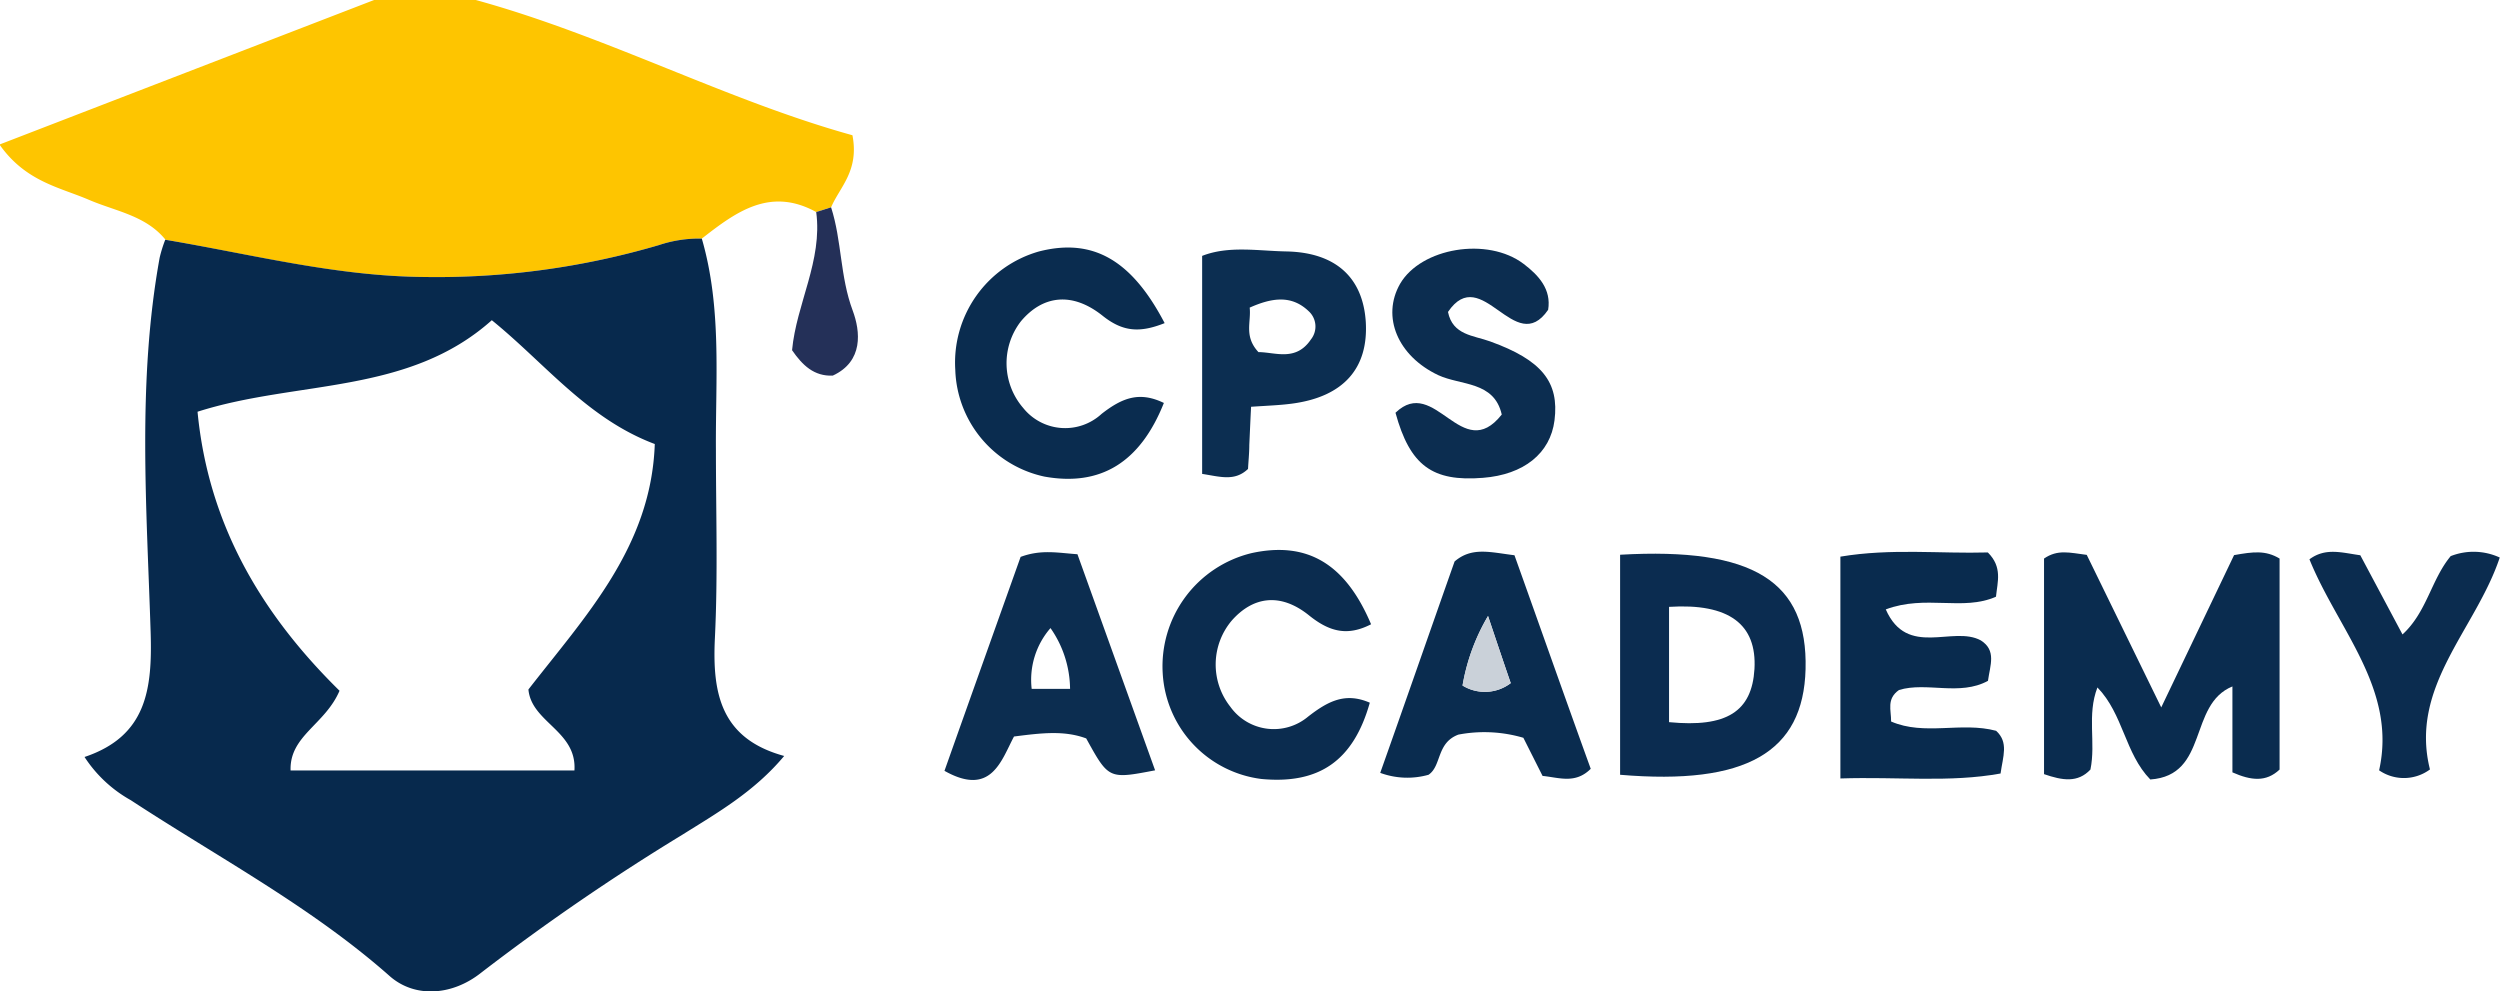 <svg xmlns="http://www.w3.org/2000/svg" viewBox="0 0 196.67 77.99"><defs><style>.cls-1{fill:#fec500;}.cls-2{fill:#07294d;}.cls-3{fill:#0a2c4f;}.cls-4{fill:#0b2c50;}.cls-5{fill:#092b4e;}.cls-6{fill:#0c2d50;}.cls-7{fill:#0c2e51;}.cls-8{fill:#0b2c4f;}.cls-9{fill:#243058;}.cls-10{fill:#cad1d9;}</style></defs><g id="Layer_2" data-name="Layer 2"><g id="Layer_1-2" data-name="Layer 1"><path class="cls-1" d="M64.21,16.68c-3.64-2-6.32,0-9,2.09a10,10,0,0,0-3.37.51A61.92,61.92,0,0,1,33.4,21.79c-7-.05-13.62-1.77-20.38-2.93-1.54-1.9-3.89-2.23-6-3.13-2.32-1-5-1.43-7.06-4.36L29.43,0h8C47.72,2.83,57.17,7.9,67.06,10.64c.54,2.81-1,4.07-1.68,5.67Z"/><path class="cls-2" d="M13,18.86C19.78,20,26.44,21.74,33.4,21.79a61.92,61.92,0,0,0,18.44-2.51,10,10,0,0,1,3.37-.51c1.59,5.47,1.07,11.08,1.11,16.64,0,4.93.16,9.86-.08,14.78-.21,4.31.43,7.91,5.45,9.28-2.36,2.82-5.24,4.46-8,6.19A177,177,0,0,0,37.84,76.53c-2.27,1.8-5.2,2-7.18.26-6.2-5.48-13.5-9.34-20.37-13.84a10.35,10.35,0,0,1-3.64-3.4c4.89-1.64,5.34-5.33,5.2-9.83-.31-9.82-1.06-19.68.71-29.45A10.54,10.54,0,0,1,13,18.86ZM26.71,54.34c-1.14,2.67-3.94,3.54-3.85,6.27H45.19c.2-3.12-3.38-3.77-3.62-6.37,4.49-5.78,9.66-11.23,9.94-19.31-5.32-2-8.61-6.33-12.82-9.74-6.59,5.89-15.32,4.7-23.15,7.2C16.39,41.26,20.56,48.29,26.71,54.34Z"/><path class="cls-3" d="M175.75,43.67c1.52-.27,2.48-.39,3.58.27v16.6c-1.06,1-2.24.87-3.71.22V54c-3.5,1.43-1.84,7-6.46,7.32-2-2.05-2.12-5.14-4.16-7.24-.84,2.18-.11,4.32-.55,6.46-1,1.06-2.2.86-3.65.36V43.94c1.08-.74,2-.46,3.36-.29l5.86,12Z"/><path class="cls-4" d="M127.45,43.64c10.5-.6,14.77,2.1,14.59,9-.17,6.54-4.67,9.15-14.59,8.31Zm3.85,13.17c4.53.44,6.52-.83,6.72-4.18.2-3.52-2-5.19-6.72-4.89Z"/><path class="cls-5" d="M144.78,61.24V43.79c4-.67,7.87-.22,11.6-.33,1.16,1.16.76,2.29.64,3.48-2.6,1.16-5.53-.18-8.67,1,1.69,3.84,5.28,1.24,7.48,2.44,1.24.79.73,1.94.56,3.18-2.23,1.22-4.82.06-7,.72-1,.71-.61,1.57-.62,2.48,2.63,1.14,5.52,0,8.26.73,1,.91.54,2,.35,3.36C153.37,61.58,149.31,61.09,144.78,61.24Z"/><path class="cls-6" d="M80.29,43.81c1.62-.6,2.9-.32,4.47-.21l6.11,17c-3.65.7-3.65.7-5.42-2.51-1.72-.64-3.51-.43-5.68-.15-1,1.87-1.78,4.78-5.47,2.7C76.27,55.08,78.32,49.34,80.29,43.81Zm3.89,10.38a8.46,8.46,0,0,0-1.54-4.78,6.2,6.2,0,0,0-1.48,4.78Z"/><path class="cls-7" d="M98.42,32c-.07,1.37-.1,2.18-.14,3,0,.65-.07,1.29-.1,1.89-1.05,1-2.19.61-3.61.39V20.13c2.09-.82,4.4-.39,6.63-.35,3.9.08,6,2.07,6.24,5.49.24,3.7-1.75,5.94-5.78,6.48C100.71,31.88,99.74,31.91,98.42,32ZM99,27.7c1.31,0,2.94.77,4.13-1a1.63,1.63,0,0,0-.18-2.22c-1.35-1.29-2.89-1.06-4.64-.28C98.44,25.34,97.84,26.45,99,27.7Z"/><path class="cls-6" d="M109.78,32.47c3.11-3,5.22,4.12,8.36.14-.6-2.64-3.22-2.27-5-3.1-3.17-1.5-4.48-4.58-3-7.18,1.65-2.84,6.89-3.72,9.72-1.57,1.19.9,2.19,2,1.93,3.61-2.61,3.82-5.22-3.76-7.88.17.37,1.83,2,1.84,3.32,2.32,4.07,1.47,5.44,3.2,5.06,6.21-.33,2.6-2.42,4.27-5.63,4.52C112.68,37.91,110.92,36.63,109.78,32.47Z"/><path class="cls-3" d="M91.62,25.42c-1.94.77-3.26.69-4.83-.54-2.47-2-4.8-1.61-6.48.4a5.38,5.38,0,0,0,.18,6.81,4.23,4.23,0,0,0,6.17.47c1.65-1.29,3-1.78,4.9-.86-1.87,4.7-5,6.59-9.41,5.79a8.88,8.88,0,0,1-7-8.4,9.09,9.09,0,0,1,6.59-9.31C85.93,18.71,89,20.4,91.62,25.42Z"/><path class="cls-3" d="M119.14,43.68c2.06,5.76,4,11.28,6,16.8-1.21,1.21-2.48.69-3.79.56l-1.51-3a10.88,10.88,0,0,0-5.11-.25c-1.74.65-1.31,2.46-2.35,3.16a6.15,6.15,0,0,1-3.8-.15c2-5.64,3.92-11.16,5.85-16.63C115.79,43,117.25,43.45,119.14,43.68Zm-2.08,4.78a16.08,16.08,0,0,0-2,5.47,3.35,3.35,0,0,0,3.79-.19C118.37,52.36,117.91,51,117.06,48.46Z"/><path class="cls-8" d="M107.86,49.11c-1.8.92-3.2.65-4.87-.69-2.29-1.85-4.45-1.47-6.1.41a5.36,5.36,0,0,0-.1,6.77,4.2,4.2,0,0,0,6.11.78c1.59-1.24,2.95-1.93,4.86-1.1-1.29,4.58-4,6.43-8.53,6A8.89,8.89,0,0,1,91.47,53a9.16,9.16,0,0,1,7-9.49C102.84,42.56,105.85,44.35,107.86,49.11Z"/><path class="cls-8" d="M191.16,60.53a3.44,3.44,0,0,1-4,.07c1.43-6.4-3.25-11.08-5.48-16.6,1.27-.94,2.54-.52,4-.32L189,49.91c1.92-1.76,2.25-4.3,3.79-6.16a4.91,4.91,0,0,1,3.86.11C194.77,49.51,189.52,54,191.16,60.53Z"/><path class="cls-9" d="M64.21,16.68l1.17-.37c.85,2.64.7,5.45,1.7,8.12.61,1.64.86,4-1.57,5.12-1.47.06-2.38-.81-3.2-2C62.65,23.9,64.72,20.5,64.21,16.68Z"/><path class="cls-10" d="M117.06,48.46c.85,2.53,1.31,3.9,1.78,5.28a3.35,3.35,0,0,1-3.79.19A16.08,16.08,0,0,1,117.06,48.46Z"/></g></g></svg>